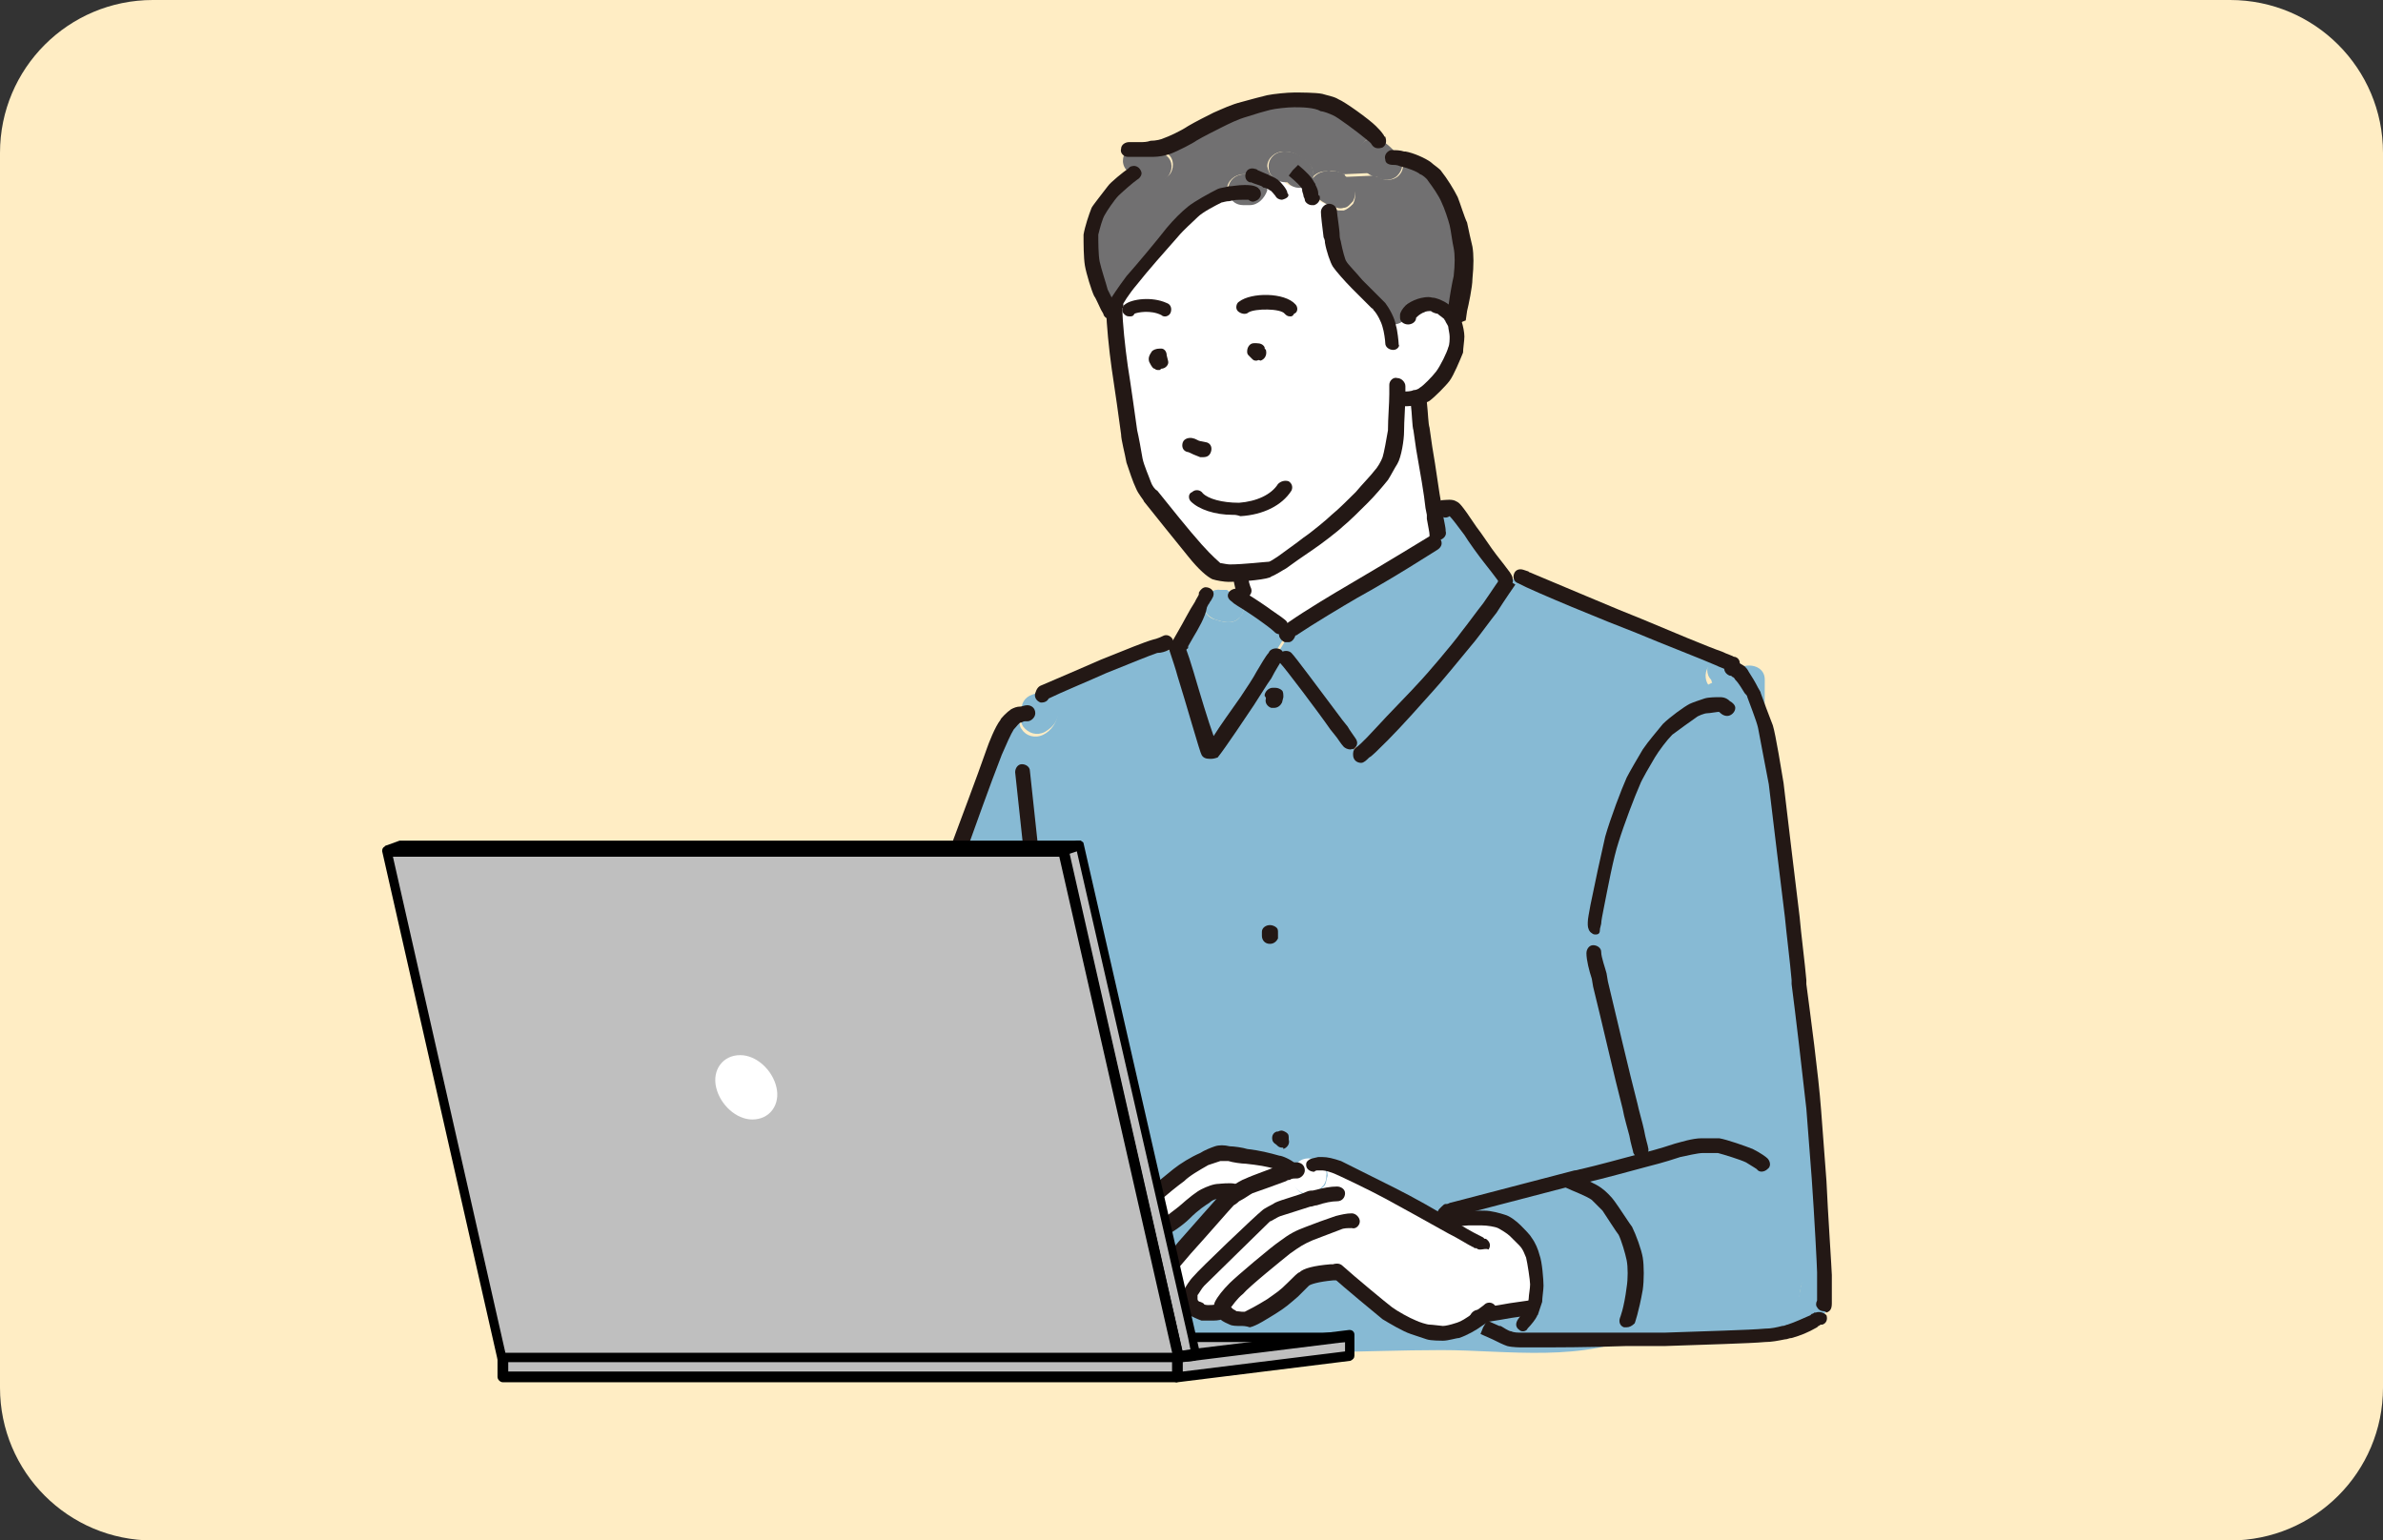 <?xml version="1.0" encoding="utf-8"?>
<!-- Generator: Adobe Illustrator 28.0.0, SVG Export Plug-In . SVG Version: 6.00 Build 0)  -->
<svg version="1.1" id="レイヤー_1" xmlns="http://www.w3.org/2000/svg" xmlns:xlink="http://www.w3.org/1999/xlink" x="0px"
	 y="0px" viewBox="0 0 177.7 114.9" style="enable-background:new 0 0 177.7 114.9;" xml:space="preserve">
<rect x="0" y="0" width="177.7" height="114.9" fill="#333333" stroke="none"/>
<style type="text/css">
	.st0{fill:#FFEDC4;}
	.st1{fill:#FFFFFF;}
	.st2{fill:#87BAD4;}
	.st3{fill:#231815;}
	.st4{fill:#717071;}
	.st5{fill:#BFBFBF;}
</style>
<g>
	<g>
		<path class="st0" d="M166.3,114.9H11.4c-6.3,0-11.4-5.1-11.4-11.4V11.4C0,5.1,5.1,0,11.4,0h154.9c6.3,0,11.4,5.1,11.4,11.4v92.1
			C177.7,109.8,172.6,114.9,166.3,114.9z"/>
	</g>
	<g>
		<g id="XMLID_1_">
			<g>
				<path class="st1" d="M92.7,44.1c-0.1-0.2-0.2-0.6-0.2-0.8c0,0-0.3-3.4-0.3-4.8c0.6,1.1,2.6,0.5,2.1-0.8c-0.4-1.1-1-2.5-0.1-3.6
					c0.7-0.9,2.1-1.6,3.1-2.2c1-0.5,5.6-2.8,6.4-1.3c0.5,1,1.9,0.5,2.1-0.4c0,0.7,0.1,1.6,0.2,1.9c0.3,2.1,0.7,4.5,0.9,5.8
					c0.1,0.3,0.1,0.6,0.1,0.7c0.1,0.6,0.2,1.1,0.2,1.2l-0.3,0.6c-1,0.6-3.4,2.1-6,3.6c-1.1,0.7-3.1,1.9-4.4,2.7
					C96.2,47,96,47.2,96,47.2l-0.6-0.4c0,0-0.3-0.3-1-0.8c-0.4-0.3-1.3-0.9-1.8-1.2c-0.1-0.2-0.2-0.3-0.4-0.4
					c-0.2-0.1-0.5-0.2-0.7-0.3L92.7,44.1z"/>
				<path class="st2" d="M90.6,46.2c0.6,0.2,1.3,0.4,1.8-0.1c0.4-0.4,0.4-0.9,0.2-1.3c0.5,0.3,1.4,0.9,1.8,1.2
					c0.6,0.4,0.9,0.7,1,0.8l0.6,0.4c0,0,0,0,0,0l-1,1.6c0,0,0,0,0,0c-0.2,0.3-0.6,0.9-0.9,1.4c-0.3,0.4-0.9,1.4-1.3,1.9
					c-0.7,1-2.2,3.3-2.6,3.8c0,0-0.1,0-0.1,0c0,0-1-3.3-1.8-5.8c-0.1-0.5-0.4-1.4-0.7-2l-1.7,0c0.5-0.2,0.8-0.2,0.8-0.2l1.3-0.1
					c0.1-0.2,0.3-0.5,0.4-0.8c0.3-0.5,0.8-1.5,1.2-2.1C89.7,45.6,90.1,46.1,90.6,46.2z"/>
				<path class="st2" d="M103,54.8c-0.4,0.4-1.3,1.3-1.5,1.4l-0.7-0.9c-0.2-0.2-0.5-0.7-0.6-0.8c-0.7-1-3.8-5.1-4.1-5.5l-1,0
					c0,0,0,0,0,0l1-1.6c0,0,0,0,0,0c0-0.1,0.2-0.2,0.5-0.4c1.3-0.9,3.3-2.1,4.4-2.7c2.6-1.5,5-3,6-3.6l0.3-0.6
					c0-0.1-0.1-0.6-0.2-1.2c0-0.1-0.1-0.4-0.1-0.7l0.9-0.1c0.1,0,0.5,0,0.6,0c0.1,0.1,0.9,1.2,1.3,1.7c0.4,0.5,1.1,1.6,1.5,2.1
					c0.5,0.6,0.8,1.1,1,1.3c0.1,0.1,0.1,0.2,0.1,0.2l0.1,0.1c0,0.1-0.6,0.9-1.4,2.1c-0.4,0.5-1.2,1.6-1.6,2.1
					c-0.7,0.9-2.3,2.7-3,3.6C105.5,52.1,103.9,53.8,103,54.8z"/>
				<path class="st2" d="M80.9,99.6c0-0.2-0.1-1.1-0.2-1.7c-0.2-2-0.8-7.1-1.2-10.2c-0.2-1.7-0.5-4.3-0.7-6.7
					c1.3-0.2,1.2-2.2-0.2-2.2c0,0,0,0,0,0c-4.1,0.1-10.9-2.5-8.2-7.5c0.1-0.2,0.1-0.3,0.1-0.5c0.9-1.6,1.7-3.3,2.4-4.9
					c0.5-1.2-1.2-2.3-1.9-1.3l-0.1,0c0.1-0.3,0.4-1.2,0.6-1.6c0.4-1.1,1.7-4.5,2.5-6.8c0.2-0.5,0.7-1.6,0.9-2
					c0.2-0.3,0.5-0.6,0.7-0.7c0.1-0.1,0.3-0.1,0.5-0.2c0,0,0,0,0,0.1c0,0,0,0,0,0.1c-0.1,0.3-0.1,0.7,0.1,0.9c0.3,0.5,1,0.7,1.6,0.4
					c0.6-0.3,1-0.9,1.1-1.6c0-0.5-0.3-0.9-0.7-1.1c-0.1-0.1-0.3-0.1-0.5-0.2c0.6-0.3,3.2-1.4,4.4-1.9c2-0.8,3.1-1.3,3.8-1.5l1.7,0
					c0.3,0.6,0.5,1.5,0.7,2c0.7,2.5,1.8,5.8,1.8,5.8c0,0,0,0,0.1,0c0.4-0.4,1.9-2.8,2.6-3.8c0.4-0.6,1-1.5,1.3-1.9
					c0.3-0.5,0.7-1.1,0.9-1.4l1,0c0.3,0.4,3.4,4.5,4.1,5.5c0.1,0.2,0.4,0.6,0.6,0.8l0.7,0.9c0.2-0.1,1.1-1,1.5-1.4
					c0.9-1,2.6-2.7,3.4-3.7c0.8-0.9,2.3-2.7,3-3.6c0.4-0.5,1.2-1.6,1.6-2.1c0.8-1.2,1.4-2,1.4-2.1l-0.1-0.1c0,0-0.1-0.1-0.1-0.2
					l1.2,0c1.1,0.5,6.6,2.8,8.8,3.7c1.7,0.7,4.4,1.8,5.9,2.4c-0.2,0-0.3,0.1-0.5,0.3c-0.4,0.4-0.4,1.1-0.1,1.5
					c0.1,0.5,0.6,0.9,1.1,0.9c0.1,0,0.3,0,0.4,0c-0.1,9.6-0.8,19.2-3,28.6c0,0.1,0,0.3,0,0.4c-0.1,0.2-0.3,0.4-0.3,0.7
					c-0.2,2.8-0.4,5.6-0.9,8.4c-0.3,1.7-0.6,3.3-1.2,4.9c-0.3,0.7-0.9,2.5-1.9,2.6c-0.5,0.1-0.8,0.3-0.9,0.6c-2,0.7-4.3,0.6-6.3,0.7
					c-2.5,0-5-0.1-7.5-0.1c-3.8,0-7.5,0.3-11.2,0.2c-0.2-0.2-0.5-0.4-0.8-0.4c-1.6-0.1-3.2,0-4.9,0c-0.4-0.1-0.8-0.1-1.2-0.2
					c-0.3-0.1-0.6,0-0.9,0.2c-0.7,0-1.3-0.1-2-0.2c-0.6-0.1-1.1,0.2-1.3,0.6c-0.8-0.1-1.6-0.2-2.4-0.2c-0.7,0-1.1,0.5-1.1,1.1
					L80.9,99.6z"/>
				<path class="st1" d="M105.8,29.7c0.1,0.2,0.1,0.4,0,0.6C105.8,30,105.8,29.8,105.8,29.7z"/>
				<path class="st1" d="M92.1,38.3c-0.6-1.8-1-3.5,0-5.2c0.9-1.5,2.9-2.5,4.4-3.2c2.3-1.1,7.5-3.5,9.1-0.3c0,0.1,0.1,0.1,0.1,0.2
					c0,0.2,0,0.4,0,0.6c-0.2,0.9-1.6,1.4-2.1,0.4c-0.8-1.5-5.4,0.8-6.4,1.3c-1.1,0.6-2.4,1.2-3.1,2.2c-0.9,1.1-0.3,2.4,0.1,3.6
					c0.5,1.3-1.5,1.9-2.1,0.8C92.1,38.4,92.1,38.3,92.1,38.3z"/>
				<path class="st2" d="M92.2,44.4c0.2,0.1,0.3,0.3,0.4,0.4c0.2,0.4,0.2,1-0.2,1.3c-0.5,0.5-1.2,0.3-1.8,0.1
					c-0.5-0.2-0.9-0.6-0.8-1.1c0-0.1,0-0.2,0-0.3c0.1-0.5,0.7-0.9,1.2-0.8c0.1,0,0.3,0,0.5,0C91.7,44.2,91.9,44.2,92.2,44.4z"/>
				<path class="st2" d="M107.5,100.7c-5.9,0-11.8,0.5-17.7-0.3c-0.2,0-0.5,0-0.7,0c-0.1,0.4-0.5,0.8-1.1,0.8
					c-1.9,0-3.7-0.5-5.6-0.5c-0.8,0-1.1-0.6-1.1-1.2c0-0.5,0.4-1.1,1.1-1.1c0.8,0,1.6,0.1,2.4,0.2c0.2-0.4,0.7-0.7,1.3-0.6
					c0.6,0.1,1.3,0.1,2,0.2c0.2-0.1,0.5-0.2,0.9-0.2c0.4,0.1,0.8,0.1,1.2,0.2c1.6,0,3.2-0.1,4.9,0c0.4,0,0.6,0.2,0.8,0.4
					c3.7,0.1,7.5-0.2,11.2-0.2c2.5,0,5,0.1,7.5,0.1c2.1,0,4.3,0,6.3-0.7c0.2-0.3,0.5-0.6,0.9-0.6c1-0.1,1.6-1.9,1.9-2.6
					c0.6-1.6,0.9-3.2,1.2-4.9c0.5-2.8,0.7-5.6,0.9-8.4c0-0.3,0.1-0.5,0.3-0.7c0-0.1,0-0.2,0-0.4c2.2-9.4,3-19,3-28.6
					c-0.1,0-0.3,0-0.4,0c-0.5,0-1-0.4-1.1-0.9c-0.4-0.4-0.4-1.1,0.1-1.5c0.1-0.1,0.3-0.2,0.5-0.3c0.4-0.1,0.9,0,1.2,0.3
					c0.2,0.2,0.4,0.3,0.6,0.5c0.7-0.2,1.6,0.1,1.6,1c0,10.1-0.8,20.2-3.1,30c0,0.2-0.1,0.3-0.2,0.4c0,0,0,0,0,0
					c-0.3,3.7-0.5,7.4-1.4,11c-0.5,2.2-1.3,5.5-3.5,6.7c-0.1,0.2-0.2,0.4-0.5,0.5C118.1,101.7,112.4,100.7,107.5,100.7z"/>
				<path class="st2" d="M78.6,78.7c1.4,0,1.5,2,0.2,2.2C78.7,80.1,78.7,79.4,78.6,78.7C78.6,78.7,78.6,78.7,78.6,78.7z"/>
				<path class="st2" d="M77.8,51.7c0.2,0,0.3,0.1,0.5,0.2c0.4,0.2,0.7,0.7,0.7,1.1c-0.1,0.7-0.4,1.2-1.1,1.6
					c-0.6,0.3-1.2,0.1-1.6-0.4c-0.2-0.3-0.2-0.6-0.1-0.9c0,0,0,0,0-0.1c0,0,0,0,0-0.1c-0.1-0.6,0.2-1.1,0.8-1.3
					C77.3,51.7,77.6,51.6,77.8,51.7z"/>
				<path class="st2" d="M78.6,78.7c0.1,0.7,0.2,1.4,0.2,2.2c-0.1,0-0.1,0-0.2,0c-5.9,0.2-13.5-4.1-10.3-10.5c0-0.2,0-0.4,0.1-0.6
					c1-1.7,1.8-3.4,2.6-5.2c0-0.1,0.1-0.1,0.1-0.2c0.7-1,2.4,0.1,1.9,1.3c-0.7,1.7-1.5,3.3-2.4,4.9c0,0.2,0,0.3-0.1,0.5
					C67.7,76.2,74.5,78.8,78.6,78.7z"/>
			</g>
			<g>
				<path class="st3" d="M107.2,40.5c-0.3,0-0.5-0.2-0.6-0.5l0-0.1c0-0.2-0.1-0.6-0.2-1.2c0-0.1,0-0.1,0-0.3l-0.1-0.5
					c-0.1-1-0.4-2.7-0.7-4.4l-0.2-1.4c-0.1-0.3-0.1-1.2-0.2-2c0-0.2,0-0.4,0-0.6c0-0.2,0-0.4,0-0.5c0-0.3,0.2-0.6,0.6-0.6
					c0.3,0,0.6,0.2,0.6,0.5c0,0.1,0,0.3,0,0.5c0,0.2,0,0.4,0,0.6c0.1,0.9,0.1,1.6,0.2,1.9l0.2,1.4c0.3,1.7,0.5,3.4,0.7,4.4l0.1,0.5
					c0,0.1,0,0.2,0,0.2c0.1,0.5,0.2,1,0.2,1.1l0,0.1c0.1,0.3-0.1,0.6-0.5,0.7C107.2,40.4,107.2,40.5,107.2,40.5z"/>
				<path class="st3" d="M92.7,44.6c-0.2,0-0.5-0.2-0.5-0.4c0-0.1-0.2-0.6-0.2-1c0,0,0-0.3,0-0.6c-0.1-1-0.2-3.1-0.3-4.2
					c0-0.3,0.2-0.6,0.5-0.6c0.3,0,0.6,0.2,0.6,0.5c0.1,1,0.2,3.1,0.3,4.2c0,0.4,0,0.6,0,0.7c0,0.1,0.1,0.5,0.2,0.7
					c0.1,0.3-0.1,0.6-0.4,0.7C92.8,44.6,92.8,44.6,92.7,44.6z"/>
				<path class="st3" d="M95.4,47.3c-0.2,0-0.3-0.1-0.4-0.2l0,0c0,0-0.2-0.2-0.9-0.7c-0.4-0.3-1.3-0.9-1.8-1.2L92,45
					c-0.2-0.2-0.3-0.2-0.4-0.4c-0.1-0.2,0-0.4,0.1-0.5c0.1-0.1,0.3-0.2,0.5-0.2h0.1c0.2,0,0.4,0.1,0.5,0.3l0.2,0.1
					c0.5,0.3,1.4,0.9,1.8,1.2c0.6,0.4,1,0.7,1.1,0.8c0.2,0.2,0.2,0.6,0,0.8C95.7,47.3,95.5,47.3,95.4,47.3z"/>
				<path class="st3" d="M96.1,47.9c-0.1,0-0.1,0-0.2,0l-0.1,0c-0.2-0.1-0.3-0.2-0.4-0.4c0-0.1-0.1-0.3,0-0.5
					c0.1-0.2,0.3-0.3,0.7-0.6c1.3-0.9,3.3-2.1,4.5-2.8c2.9-1.7,5.5-3.3,6-3.6c0.3-0.2,0.6-0.1,0.8,0.2c0.2,0.3,0.1,0.6-0.2,0.8
					c-0.5,0.3-3.1,2-6,3.6c-1.2,0.7-3.2,1.9-4.4,2.7c0,0-0.1,0.1-0.2,0.1c0,0,0,0,0,0C96.5,47.7,96.3,47.9,96.1,47.9z"/>
				<path class="st3" d="M88,48.7c-0.1,0-0.2,0-0.3-0.1c-0.3-0.1-0.4-0.5-0.3-0.7c0,0,0-0.1,0.1-0.1l0-0.1c0.1-0.2,0.3-0.5,0.4-0.7
					c0.3-0.5,0.8-1.5,1.2-2.1l0.1-0.2c0.1-0.2,0.2-0.3,0.2-0.4c0,0,0,0,0-0.1c0.1-0.2,0.3-0.4,0.5-0.4c0.3,0,0.6,0.2,0.6,0.5
					c0,0.2-0.1,0.3-0.2,0.5c-0.1,0.1-0.1,0.2-0.2,0.3l-0.1,0.2C89.9,46,89.3,47,89,47.5c-0.1,0.2-0.3,0.5-0.4,0.7l0,0.1
					c0,0,0,0.1-0.1,0.1C88.4,48.6,88.2,48.7,88,48.7z"/>
				<path class="st3" d="M90.2,56.6C90.2,56.6,90.2,56.6,90.2,56.6c-0.3,0-0.5-0.1-0.6-0.3c0,0,0,0,0,0c-0.1-0.1-1.2-4-1.8-5.9
					c-0.1-0.4-0.4-1.3-0.6-1.9c-0.1-0.3,0-0.6,0.3-0.7c0.3-0.1,0.6,0,0.8,0.3c0.3,0.6,0.5,1.4,0.7,2c0.5,1.7,1.1,3.7,1.5,4.8
					c0.5-0.8,1.3-1.9,2-2.9c0.4-0.6,1-1.5,1.2-1.9c0.3-0.5,0.7-1.2,0.9-1.4c0,0,0,0,0,0c0.1-0.3,0.5-0.4,0.8-0.3
					c0.3,0.1,0.4,0.5,0.3,0.7c0,0-0.1,0.1-0.1,0.1c-0.1,0.2-0.5,0.8-0.8,1.4c-0.3,0.4-0.9,1.4-1.3,2c-0.4,0.6-2.2,3.3-2.7,3.9
					C90.5,56.6,90.4,56.6,90.2,56.6z"/>
				<path class="st3" d="M100.7,55.9c-0.2,0-0.4-0.1-0.5-0.2c-0.2-0.2-0.5-0.7-0.6-0.8l-0.4-0.5c-0.9-1.3-3.4-4.6-3.7-4.9
					c-0.2-0.2-0.2-0.6,0-0.8c0.2-0.2,0.6-0.2,0.8,0c0.3,0.3,2,2.6,3.8,5l0.4,0.5c0.1,0.2,0.4,0.6,0.6,0.9c0.2,0.3,0.1,0.6-0.2,0.8
					C100.9,55.8,100.8,55.9,100.7,55.9z"/>
				<path class="st3" d="M101.5,56.9c-0.3,0-0.6-0.2-0.6-0.6v-0.1c0-0.2,0.1-0.4,0.3-0.5c0,0,0.3-0.2,1.4-1.4c0.9-1,2.6-2.7,3.4-3.6
					c0.2-0.2,2.2-2.5,3-3.6c0.4-0.5,1.2-1.6,1.6-2.1c0.7-1,1.2-1.8,1.4-2l1,0.6c-0.2,0.3-0.7,1-1.4,2.1c-0.4,0.5-1.2,1.6-1.6,2.1
					c-0.9,1.1-2.8,3.4-3.1,3.7c-0.8,0.9-2.4,2.7-3.4,3.7c-0.8,0.8-1.2,1.2-1.4,1.3C101.9,56.7,101.7,56.9,101.5,56.9z"/>
				<path class="st3" d="M112.3,43.8c-0.2,0-0.4-0.1-0.5-0.3c0,0-0.1-0.1-0.1-0.2c-0.3-0.4-0.6-0.8-1-1.3c-0.4-0.5-1.2-1.6-1.5-2.1
					c-0.6-0.8-0.9-1.2-1.1-1.4c0,0,0,0,0,0c-0.3,0.2-0.6,0.1-0.8-0.2l-0.1-0.2c-0.1-0.2-0.1-0.3,0-0.5c0.1-0.2,0.2-0.3,0.4-0.3
					c0.2,0,0.7-0.1,1,0.1c0.2,0.1,0.3,0.1,1.5,1.9c0.4,0.5,1.1,1.6,1.5,2.1c0.4,0.5,0.7,0.9,1,1.3c0.2,0.3,0.2,0.4,0.2,0.5
					C112.9,43.5,112.6,43.8,112.3,43.8z"/>
				<path class="st3" d="M77.7,52.4c0,0-0.1,0-0.1,0c-0.3-0.1-0.5-0.4-0.4-0.7c0.1-0.3,0.2-0.5,0.5-0.6c0,0,0,0,0,0l0,0
					c0.7-0.3,3.5-1.5,4.4-1.9c2-0.8,3.2-1.3,3.9-1.5c0.4-0.1,0.6-0.2,0.8-0.3c0.3-0.1,0.6,0.1,0.7,0.4c0.1,0.3-0.1,0.6-0.4,0.7
					c-0.2,0.1-0.5,0.2-0.8,0.2c-0.6,0.2-1.8,0.7-3.8,1.5c-1.1,0.5-3.5,1.5-4.3,1.9C78.1,52.3,77.9,52.4,77.7,52.4z"/>
				<path class="st3" d="M71,65c-0.1,0-0.1,0-0.2,0c-0.3-0.1-0.4-0.4-0.3-0.7c0.1-0.3,0.3-0.9,0.5-1.4l0.1-0.3
					c0.4-1.1,1.7-4.5,2.5-6.8c0.1-0.3,0.6-1.6,1-2.1c0-0.1,0.5-0.6,0.8-0.8c0.2-0.1,0.4-0.2,0.7-0.2c0.1,0,0.3-0.1,0.5-0.1
					c0.3,0,0.6,0.2,0.6,0.6c0,0.3-0.3,0.6-0.6,0.6c-0.1,0-0.2,0-0.2,0c0,0,0,0,0,0c-0.1,0-0.2,0.1-0.3,0.1c-0.1,0-0.3,0.3-0.5,0.5
					c-0.2,0.3-0.6,1.2-0.9,1.9c-0.9,2.3-2.1,5.7-2.5,6.8L72,63.2c-0.2,0.5-0.4,1.1-0.5,1.4C71.5,64.8,71.2,65,71,65z"/>
				<path class="st3" d="M129.1,50c-0.1,0-0.1,0-0.2,0l-0.1,0c-0.3-0.1-0.4-0.4-0.3-0.7c0.1-0.3,0.5-0.4,0.8-0.3l0.1,0
					c0.3,0.1,0.4,0.4,0.3,0.7C129.5,49.9,129.3,50,129.1,50z"/>
				<path class="st3" d="M129,50c-0.1,0-0.2,0-0.2,0c-0.1-0.1-0.5-0.2-0.9-0.4c-0.9-0.4-4-1.6-5.9-2.4c-2.1-0.8-7.7-3.1-8.8-3.7
					c-0.3-0.1-0.4-0.4-0.3-0.7c0.1-0.3,0.4-0.4,0.7-0.3l0.3,0.1c0.1,0,0.1,0.1,0.2,0.1c1.7,0.7,6.6,2.8,8.4,3.5
					c1.9,0.8,5,2.1,5.9,2.4c0.4,0.2,0.8,0.3,0.9,0.4c0.3,0.1,0.4,0.4,0.3,0.7C129.4,49.8,129.2,50,129,50z"/>
				<path class="st3" d="M95,52.8c-0.1,0-0.1,0-0.2,0c-0.3-0.1-0.5-0.4-0.4-0.7c0-0.1-0.1-0.2-0.1-0.2c0-0.3,0.3-0.6,0.6-0.6h0.2
					c0.2,0,0.4,0.1,0.5,0.2c0.1,0.1,0.1,0.3,0.1,0.5l-0.1,0.4C95.5,52.6,95.3,52.8,95,52.8z"/>
				<path class="st3" d="M94.7,70.4C94.6,70.4,94.6,70.4,94.7,70.4c-0.4,0-0.6-0.3-0.6-0.6l0-0.3c0-0.3,0.3-0.5,0.6-0.5
					c0.2,0,0.4,0.1,0.5,0.2c0.1,0.1,0.1,0.2,0.1,0.4v0.1c0,0.1,0,0.1,0,0.2l0,0.1C95.2,70.2,95,70.4,94.7,70.4z"/>
				<path class="st3" d="M95.6,85.6c-0.2,0-0.3-0.1-0.4-0.2c-0.1-0.1-0.2-0.1-0.3-0.3c-0.1-0.3,0-0.6,0.3-0.7l0.1,0
					c0.2-0.1,0.3-0.1,0.5,0c0.2,0.1,0.3,0.2,0.3,0.4l0,0.2c0.1,0.3-0.1,0.6-0.4,0.7C95.7,85.6,95.7,85.6,95.6,85.6z"/>
				<path class="st3" d="M80.9,100.1c-0.3,0-0.5-0.2-0.6-0.5l0-0.4c0-0.4-0.1-0.9-0.2-1.4c-0.2-2-0.8-7.1-1.2-10.2L77.8,77
					c-0.2-1.8-0.5-4.6-0.8-7.3l-1.3-12.1c0-0.3,0.2-0.6,0.5-0.6c0.3,0,0.6,0.2,0.6,0.5l1.3,12.1c0.3,2.6,0.6,5.5,0.8,7.3l1.2,10.7
					c0.4,3.1,0.9,8.2,1.2,10.2c0.1,0.5,0.1,1,0.2,1.4l0,0.4C81.5,99.8,81.3,100.1,80.9,100.1C81,100.1,81,100.1,80.9,100.1z"/>
			</g>
		</g>
		<g>
			<g id="XMLID_2_">
				<g>
					<path class="st1" d="M94.6,13.4l0.6,0c0.2,0.1,0.3,0.1,0.5,0.1c0,0,0,0,0,0c0,0,0,0,0,0c0,0,0,0,0,0c0.1,0,0.1,0.1,0.1,0.1
						c0.4,0.4,1.1,0.4,1.5,0.1c0,0,0.1,0,0.1-0.1c0.1-0.1,0.1-0.2,0.2-0.2c-0.2,0.5,0,1.1,0.5,1.4c0.3,0.2,0.6,0.4,1,0.5l-0.1,0.2
						c0,0.4,0.3,2,0.3,2.3c0.1,0.6,0.3,1.4,0.5,1.6c0.2,0.3,0.8,1,1.3,1.5c0.4,0.4,1.4,1.4,1.5,1.5c0,0.1,0.1,0.1,0.1,0.2
						c-0.2,0.6,0,1.4,0.8,1.5c0.1,0,0.2,0,0.3,0c0.6,0,0.9-0.3,1-0.7l0.1,0c0-0.1,0.1-0.3,0.3-0.4c0.2-0.1,0.5-0.3,0.7-0.4
						c0.2-0.1,0.6-0.1,0.8-0.1c0.2,0,0.5,0.1,0.7,0.2c0.2,0.1,0.5,0.4,0.6,0.5c0,0.1,0.1,0.1,0.2,0.2c0.1,0.2,0.2,0.4,0.3,0.5
						c0.1,0.2,0.2,0.7,0.2,0.9c0,0.2-0.1,0.7-0.1,1c-0.1,0.5-0.7,1.5-1,1.9c-0.3,0.4-1,1.1-1.3,1.3c-0.2,0.1-0.5,0.2-0.7,0.3
						c-0.2,0.1-0.6,0.1-0.8,0.1c0,0-0.1,0-0.2,0l-0.5,0c0,0.7-0.1,1.9-0.1,2.7c0,0.6-0.2,1.8-0.4,2.2c-0.1,0.3-0.5,0.8-0.7,1.1
						c-0.3,0.4-0.9,1.1-1.4,1.6c-0.5,0.5-1.4,1.3-1.9,1.8c-0.3,0.3-1.6,1.3-2.1,1.7c-0.5,0.4-1.5,1.1-1.9,1.4
						c-0.3,0.2-0.7,0.4-0.9,0.5c0,0-1.9,0.2-3.1,0.2c-0.3,0-0.8-0.1-1-0.2c-0.3-0.1-1-0.9-1.6-1.5c-0.9-1.1-2.6-3.1-3.3-4.1
						c-0.1-0.2-0.4-0.5-0.5-0.9c-0.2-0.4-0.5-1.2-0.6-1.8c-0.1-0.6-0.4-1.7-0.4-2.1c-0.1-0.8-0.5-3.6-0.7-4.8
						c-0.2-1.4-0.4-3.4-0.4-4.3l-0.1,0c0-0.1-0.1-0.2-0.2-0.4l0.5-0.1c0.1-0.2,0.6-1,1.2-1.8c0.8-0.9,2.3-2.7,3-3.5
						c0.5-0.6,1.1-1.1,1.5-1.5c0.4-0.3,1.5-1,2-1.2c0.2-0.1,0.4-0.1,0.7-0.1c0.2,0.4,0.6,0.7,1,0.7h0.5c0.6,0,1.2-0.5,1.2-1.1
						c0-0.5-0.3-0.9-0.8-1.1l0-0.1c0.2,0.1,0.6,0.2,0.8,0.3C94.4,13.4,94.5,13.4,94.6,13.4z"/>
					<path class="st4" d="M109,20.6c0,0.5-0.2,1.7-0.4,2.3c0,0.2-0.1,0.6-0.1,0.7l-0.1,0.1c-0.1-0.1-0.1-0.2-0.2-0.2
						c-0.1-0.2-0.5-0.4-0.6-0.5c-0.2-0.1-0.5-0.2-0.7-0.2c-0.2,0-0.6,0-0.8,0.1c-0.2,0.1-0.6,0.3-0.7,0.4c-0.1,0.1-0.2,0.2-0.3,0.4
						l-0.1,0c0.2-0.7-0.1-1.5-1-1.5c-0.5,0-0.9,0.3-1,0.7c-0.1-0.1-0.1-0.1-0.1-0.2c-0.1-0.1-1.1-1.1-1.5-1.5
						c-0.5-0.5-1.2-1.2-1.3-1.5c-0.1-0.2-0.4-1-0.5-1.6c0-0.3-0.3-1.9-0.3-2.3l0.1-0.2c0.2,0.1,0.5,0.1,0.8,0.1
						c0.3-0.1,0.5-0.3,0.7-0.5c0.2-0.4,0.2-0.8,0-1.2c-0.1-0.2-0.4-0.5-0.6-0.7c0,0-0.1-0.1-0.1-0.1l2.2-0.1c0.1,0,0.2,0.1,0.4,0.1
						c0,0,0,0,0,0c0.4,0.3,1.1,0.3,1.5-0.1c0.4-0.4,0.4-0.9,0.2-1.4c0,0,0,0,0.1,0c0.5,0.1,1.4,0.5,1.7,0.7c0.2,0.1,0.6,0.5,0.7,0.6
						c0.4,0.4,0.8,1.2,1.1,1.7c0.2,0.4,0.5,1.4,0.6,1.8c0.1,0.5,0.3,1.3,0.4,1.8C109,18.9,109,19.7,109,20.6z"/>
					<path class="st4" d="M95.2,13.4l-0.6,0c-0.1,0-0.1-0.1-0.2-0.1c-0.2-0.1-0.6-0.2-0.8-0.3l0,0.1c-0.1,0-0.2-0.1-0.4-0.1h-0.5
						c-0.6,0-1.2,0.5-1.2,1.1c0,0.2,0,0.3,0.1,0.5c-0.3,0-0.5,0.1-0.7,0.1c-0.5,0.2-1.6,0.8-2,1.2c-0.5,0.4-1,1-1.5,1.5
						c-0.7,0.8-2.2,2.6-3,3.5c-0.6,0.7-1.1,1.6-1.2,1.8l-0.5,0.1c-0.2-0.4-0.4-0.9-0.5-1c-0.2-0.4-0.6-1.6-0.7-2.2
						c-0.1-0.6-0.1-1.6-0.1-2.2c0-0.5,0.3-1.4,0.6-1.8c0.1-0.2,0.8-1.1,1.1-1.5c0.2-0.2,1.1-1,1.4-1.3c0.2,0.1,0.5,0.2,0.7,0.3
						c0.1,0,0.2,0.1,0.3,0.1c0,0,0,0,0,0c0,0,0.1,0.1,0.2,0.1c0.6,0.3,1.2,0.2,1.6-0.4c0.3-0.5,0.2-1.3-0.4-1.5
						c-0.3-0.1-0.5-0.2-0.8-0.3c-0.1,0-0.1,0-0.2-0.1c0.4-0.1,0.8-0.1,1.1-0.2c0.4-0.1,1.4-0.6,1.9-0.9c0.5-0.3,1.5-0.8,1.9-1
						c0.6-0.3,1.3-0.5,2-0.8c0.6-0.2,1.4-0.4,1.8-0.5c0.5-0.1,1.4-0.2,1.9-0.2c0.5,0,1.5,0,2,0.1c0.3,0.1,0.8,0.2,1.1,0.3
						c0.4,0.2,2.1,1.4,2.7,1.9c0.2,0.1,0.4,0.3,0.5,0.6c-0.2,0-0.4,0-0.6,0c-0.6,0.2-1,0.8-0.8,1.4c0,0.2,0.1,0.3,0.2,0.4
						c0,0,0,0,0,0c0,0,0,0,0,0c0,0,0,0,0,0c0.1,0.3,0.4,0.6,0.7,0.8l-2.2,0.1c-0.3-0.2-0.6-0.3-1-0.2c-0.5-0.1-1,0.1-1.3,0.5
						c0.2-0.4,0.1-0.9-0.3-1.2c-0.5-0.5-1.1-0.8-1.8-0.8c-0.6,0-1.2,0.5-1.2,1.1C94.6,12.9,94.8,13.2,95.2,13.4z"/>
					<path class="st4" d="M103.6,24.2c-0.1-0.5-0.5-1.1-0.7-1.5c0.1-0.4,0.5-0.7,1-0.7c0.9,0,1.3,0.9,1,1.5c-0.1,0.4-0.5,0.7-1,0.7
						C103.8,24.2,103.7,24.2,103.6,24.2C103.6,24.2,103.6,24.2,103.6,24.2z"/>
					<path class="st4" d="M103.6,24.2c-0.7-0.2-1-0.9-0.8-1.5C103.2,23.1,103.5,23.7,103.6,24.2C103.6,24.2,103.6,24.2,103.6,24.2z"
						/>
					<path class="st4" d="M101.3,11.8c-0.2-0.6,0.2-1.3,0.8-1.4c0.2-0.1,0.4-0.1,0.6,0c0.6,0.1,1.1,0.7,1.5,1.1
						c0.1,0.1,0.1,0.1,0.2,0.2c0.3,0.4,0.2,1-0.2,1.4c-0.4,0.4-1.1,0.4-1.5,0.1c0,0,0,0,0,0c-0.1,0-0.3,0-0.4-0.1
						c-0.3-0.1-0.6-0.4-0.7-0.8c0,0,0,0,0,0c0,0,0,0,0,0c0,0,0,0,0,0C101.4,12.1,101.4,11.9,101.3,11.8z"/>
					<path class="st4" d="M95.2,13.4c-0.4-0.2-0.6-0.5-0.6-1c0-0.6,0.5-1.1,1.2-1.1c0.7,0,1.3,0.3,1.8,0.8c0.3,0.3,0.4,0.8,0.3,1.2
						c0.3-0.4,0.8-0.6,1.3-0.5c0.3-0.1,0.7,0,1,0.2c0,0,0.1,0,0.1,0.1c0.2,0.2,0.4,0.4,0.6,0.7c0.2,0.4,0.2,0.8,0,1.2
						c-0.2,0.2-0.4,0.5-0.7,0.5c-0.3,0.1-0.5,0-0.8-0.1c-0.4-0.1-0.7-0.3-1-0.5c-0.5-0.3-0.7-0.9-0.5-1.4c0,0.1-0.1,0.2-0.2,0.2
						c0,0-0.1,0.1-0.1,0.1c-0.4,0.3-1.1,0.3-1.5-0.1c0,0-0.1-0.1-0.1-0.1c0,0,0,0,0,0c0,0,0,0,0,0c0,0,0,0,0,0
						C95.5,13.6,95.4,13.5,95.2,13.4z"/>
					<path class="st4" d="M93.2,15.3h-0.5c-0.5,0-0.9-0.3-1-0.7c-0.1-0.1-0.1-0.3-0.1-0.5c0-0.6,0.5-1.1,1.2-1.1h0.5
						c0.1,0,0.3,0,0.4,0.1c0.4,0.2,0.8,0.6,0.8,1.1C94.3,14.8,93.8,15.3,93.2,15.3z"/>
					<path class="st4" d="M85.8,11.1C85.8,11.1,85.8,11.1,85.8,11.1C85.8,11.1,85.8,11.1,85.8,11.1c-0.2,0.1-0.6,0.1-0.8,0.1
						c-0.1,0-0.5,0-0.7,0c0.4-0.3,0.9-0.3,1.3-0.1C85.6,11,85.8,11.1,85.8,11.1z"/>
					<path class="st4" d="M86,11.2c0.3,0.1,0.5,0.2,0.8,0.3c0.6,0.3,0.7,1,0.4,1.5c-0.3,0.6-1,0.7-1.6,0.4c0,0-0.2-0.1-0.2-0.1
						c0,0,0,0,0,0c-0.1,0-0.2-0.1-0.3-0.1c-0.2-0.1-0.5-0.2-0.7-0.3c0,0-0.1,0-0.1,0c-0.6-0.3-0.7-1-0.4-1.5
						c0.1-0.1,0.1-0.2,0.2-0.3c0.2,0,0.5,0,0.7,0c0.3,0,0.6,0,0.9-0.1C85.9,11.1,86,11.1,86,11.2z"/>
				</g>
				<g>
					<path class="st3" d="M91.6,43.4c-0.3,0-0.9-0.1-1.2-0.2c-0.4-0.2-1-0.7-1.8-1.7c-0.9-1.1-2.5-3.1-3.3-4.1c0-0.1-0.4-0.5-0.6-1
						c-0.2-0.4-0.5-1.3-0.7-1.9c-0.1-0.6-0.4-1.7-0.4-2.1c-0.1-0.8-0.5-3.6-0.7-4.9c-0.2-1.4-0.4-3.4-0.4-4.3c0-0.2,0-0.3,0-0.4
						c0-0.2,0.1-0.4,0.4-0.5l0,0c0.3-0.1,0.6,0,0.8,0.3c0.1,0.1,0.1,0.3,0,0.4c0,0,0,0.1,0,0.1c0,0.9,0.2,2.8,0.4,4.2
						c0.2,1.2,0.6,4.1,0.7,4.8c0.1,0.4,0.3,1.5,0.4,2.1c0.1,0.5,0.5,1.4,0.6,1.7c0.1,0.3,0.3,0.6,0.5,0.7c0.8,1,2.4,3,3.3,4
						c0.8,0.9,1.3,1.3,1.4,1.4c0.1,0,0.5,0.1,0.7,0.1c1,0,2.7-0.2,2.9-0.2c0.1,0,0.4-0.2,0.7-0.4c0.4-0.3,1.4-1,1.9-1.4
						c0.6-0.4,1.8-1.4,2.1-1.7c0.5-0.4,1.4-1.3,1.8-1.7c0.5-0.6,1.1-1.2,1.4-1.6c0.2-0.2,0.5-0.7,0.6-1c0.1-0.3,0.3-1.4,0.4-2
						c0-0.9,0.1-2,0.1-2.7c0-0.3,0-0.6,0-0.7c0-0.3,0.3-0.6,0.6-0.5c0.3,0,0.6,0.3,0.6,0.6c0,0.1,0,0.4,0,0.7c0,0.7-0.1,1.9-0.1,2.7
						c0,0.6-0.2,1.9-0.5,2.4c-0.2,0.3-0.5,0.9-0.7,1.2c-0.4,0.5-1,1.2-1.5,1.7c-0.5,0.5-1.4,1.4-1.9,1.8c-0.3,0.3-1.6,1.3-2.2,1.7
						c-0.6,0.4-1.6,1.1-2,1.4c-0.2,0.1-0.8,0.5-1.1,0.6C94.7,43.2,92.7,43.4,91.6,43.4z"/>
					<path class="st3" d="M104.9,30.3c0,0-0.1,0-0.1,0c0,0-0.1,0-0.3,0c-0.3,0-0.5-0.3-0.5-0.6c0-0.3,0.3-0.5,0.6-0.5
						c0.1,0,0.1,0,0.1,0c0.2,0,0.5,0,0.7-0.1c0.2,0,0.4-0.1,0.5-0.2c0.2-0.1,0.9-0.8,1.2-1.2c0.3-0.4,0.8-1.4,0.9-1.8
						c0.1-0.2,0.1-0.6,0.1-0.8c0-0.2-0.1-0.6-0.1-0.7c0-0.1-0.1-0.2-0.2-0.4c0-0.1-0.1-0.1-0.1-0.2c-0.1-0.1-0.4-0.3-0.5-0.4
						c-0.1,0-0.4-0.1-0.5-0.2c-0.1,0-0.4,0-0.5,0.1c-0.1,0-0.4,0.2-0.5,0.3c0,0-0.1,0.1-0.1,0.1c0,0.3-0.3,0.5-0.6,0.5c0,0,0,0,0,0
						c-0.3,0-0.6-0.2-0.6-0.5c0-0.1,0-0.1,0-0.2c0-0.2,0.2-0.5,0.4-0.7c0.2-0.2,0.6-0.4,0.9-0.5c0.3-0.1,0.8-0.2,1.1-0.1
						c0.3,0,0.7,0.2,0.9,0.3c0.2,0.1,0.6,0.4,0.8,0.6c0.1,0.1,0.1,0.2,0.2,0.3c0.1,0.2,0.2,0.4,0.3,0.6c0.1,0.3,0.2,0.8,0.2,1.1
						c0,0.3-0.1,0.9-0.1,1.2c-0.2,0.5-0.7,1.7-1,2.1c-0.3,0.4-1.1,1.2-1.5,1.5c-0.2,0.1-0.6,0.3-0.8,0.4
						C105.6,30.2,105.2,30.3,104.9,30.3z"/>
					<path class="st3" d="M103.9,26.1c-0.3,0-0.6-0.2-0.6-0.5c0-0.2-0.1-0.9-0.2-1.2c0,0,0,0,0,0l0,0c-0.1-0.4-0.4-1-0.7-1.3
						c0-0.1-0.1-0.1-0.1-0.1c-0.1-0.1-1-1-1.5-1.5c-0.5-0.5-1.2-1.3-1.4-1.6c-0.2-0.3-0.5-1.2-0.6-1.8c0-0.1,0-0.2-0.1-0.4
						c-0.1-0.8-0.2-1.6-0.2-1.9c0-0.3,0.3-0.6,0.6-0.6c0,0,0,0,0,0c0.3,0,0.6,0.2,0.6,0.6c0,0.2,0.2,1.3,0.2,1.8
						c0,0.2,0.1,0.4,0.1,0.5c0.1,0.5,0.3,1.3,0.4,1.4c0.1,0.2,0.7,0.8,1.2,1.4c0.4,0.4,1.4,1.4,1.5,1.5c0.1,0.1,0.1,0.1,0.2,0.2
						c0.3,0.4,0.7,1.1,0.8,1.7c0,0,0,0,0,0h0c0.1,0.3,0.2,1.2,0.2,1.4C104.4,25.8,104.2,26.1,103.9,26.1
						C103.9,26.1,103.9,26.1,103.9,26.1z"/>
					<path class="st3" d="M108.5,24.2c0,0-0.1,0-0.1,0c-0.3-0.1-0.5-0.3-0.5-0.6l0.1-0.7c0.1-0.8,0.3-1.9,0.4-2.3
						c0.1-0.9,0.1-1.6,0-2.1c-0.1-0.4-0.2-1.3-0.3-1.7c-0.1-0.4-0.4-1.3-0.6-1.7c-0.2-0.5-0.7-1.2-1-1.6c-0.1-0.2-0.5-0.5-0.6-0.5
						c-0.2-0.2-1-0.5-1.5-0.6c0,0,0,0,0,0c-0.2-0.1-0.4-0.1-0.5-0.1c-0.3,0-0.6-0.1-0.6-0.4c-0.1-0.3,0.1-0.6,0.4-0.7l0,0
						c0,0,0.1,0,0.1,0c0.3,0,0.6,0,0.9,0.1c0,0,0,0,0.1,0c0.6,0.1,1.5,0.5,1.9,0.8c0.2,0.2,0.7,0.5,0.8,0.7c0.4,0.5,0.9,1.3,1.2,1.9
						c0.2,0.5,0.5,1.5,0.7,1.9c0.1,0.5,0.3,1.4,0.4,1.8c0.1,0.6,0.1,1.4,0,2.4c0,0.6-0.3,2-0.4,2.4l-0.1,0.7
						C109,24,108.7,24.2,108.5,24.2z"/>
					<path class="st3" d="M84.9,11.7c-0.2,0-0.5,0-0.7,0c-0.1,0-0.1,0-0.1,0c-0.3,0-0.6-0.3-0.5-0.6c0-0.3,0.3-0.5,0.6-0.5
						c0,0,0,0,0.1,0c0.2,0,0.6,0,0.7,0c0.3,0,0.5,0,0.8-0.1c0.4,0,0.8-0.1,1-0.2c0.3-0.1,1.2-0.5,1.8-0.9c0.5-0.3,1.5-0.8,1.9-1
						c0.7-0.3,1.3-0.6,2.1-0.8c0.7-0.2,1.5-0.4,1.9-0.5C95,7,96,6.9,96.5,6.9c0.5,0,1.6,0,2.1,0.1c0.3,0.1,0.9,0.2,1.2,0.4
						c0.5,0.2,2.3,1.5,2.8,2c0.2,0.2,0.4,0.4,0.6,0.7c0,0,0,0.1,0.1,0.1c0.1,0.3,0.1,0.6-0.2,0.8c-0.3,0.1-0.6,0.1-0.8-0.2
						c0,0,0,0,0,0c0,0,0,0,0,0c-0.1-0.2-0.3-0.3-0.4-0.4c-0.6-0.5-2.2-1.7-2.5-1.8c-0.2-0.1-0.7-0.3-0.9-0.3C98,8,97,8,96.5,8
						c-0.5,0-1.4,0.1-1.8,0.2c-0.4,0.1-1.1,0.3-1.7,0.5c-0.7,0.2-1.3,0.5-1.9,0.8c-0.4,0.2-1.4,0.7-1.9,1c-0.1,0.1-1.4,0.8-2,1
						c-0.3,0.1-0.8,0.2-1.2,0.2C85.6,11.7,85.2,11.7,84.9,11.7z"/>
					<path class="st3" d="M82.8,23.8c-0.2,0-0.4-0.1-0.5-0.3c0-0.1-0.1-0.2-0.2-0.4c-0.2-0.4-0.4-0.9-0.5-1
						c-0.2-0.4-0.6-1.7-0.7-2.3c-0.1-0.6-0.1-1.7-0.1-2.3c0.1-0.6,0.4-1.5,0.6-2c0.1-0.2,0.9-1.2,1.2-1.6c0.2-0.3,1.2-1.1,1.5-1.3
						c0.1-0.1,0.2-0.2,0.3-0.2c0.3-0.1,0.6,0.1,0.7,0.4c0.1,0.2-0.1,0.5-0.3,0.6l0,0c-0.3,0.2-1.2,1-1.4,1.2c-0.3,0.3-0.9,1.2-1,1.4
						c-0.2,0.3-0.4,1.1-0.5,1.5c0,0.5,0,1.5,0.1,2c0.1,0.5,0.5,1.7,0.6,2.1c0.1,0.2,0.3,0.6,0.5,1c0.1,0.2,0.1,0.3,0.2,0.4
						c0.1,0.3,0,0.6-0.3,0.7C83,23.8,82.9,23.8,82.8,23.8z"/>
					<path class="st3" d="M97.8,15.3c-0.2,0-0.5-0.2-0.5-0.4c0-0.1-0.1-0.2-0.1-0.3c0-0.1-0.1-0.3-0.1-0.4c0,0,0-0.1,0-0.1
						c-0.1-0.2-0.4-0.5-1-1l0.3-0.4l0.4-0.4c0.6,0.5,1,0.9,1.2,1.3c0,0,0.1,0.1,0.1,0.2c0.1,0.2,0.2,0.4,0.2,0.6
						c0,0.1,0,0.2,0.1,0.2c0.1,0.3-0.1,0.6-0.4,0.7C97.9,15.3,97.9,15.3,97.8,15.3z"/>
					<path class="st3" d="M95.6,14.9c-0.2,0-0.4-0.1-0.5-0.3c-0.1-0.1-0.3-0.4-0.4-0.4c0,0-0.1-0.1-0.4-0.2c-0.1,0-0.1,0-0.2-0.1
						c-0.2-0.1-0.6-0.2-0.8-0.3l-0.1,0c-0.3-0.1-0.4-0.4-0.3-0.7c0.1-0.3,0.4-0.4,0.7-0.3c0,0,0.1,0,0.2,0.1
						c0.2,0.1,0.5,0.2,0.7,0.3c0.1,0,0.1,0.1,0.2,0.1c0.3,0.1,0.6,0.3,0.7,0.4c0,0,0.6,0.6,0.6,0.9C96.2,14.6,96,14.8,95.6,14.9
						C95.6,14.9,95.6,14.9,95.6,14.9z"/>
					<path class="st3" d="M83.2,23.3c-0.1,0-0.2,0-0.2-0.1c-0.3-0.1-0.4-0.5-0.3-0.7c0.1-0.2,0.7-1.1,1.3-1.9c0.8-0.9,2.3-2.7,3-3.6
						c0.5-0.6,1.1-1.2,1.6-1.6c0.5-0.4,1.6-1,2.2-1.3c0.2-0.1,0.5-0.1,0.8-0.2c0.3,0,0.7-0.1,1.2-0.1c0.3,0,0.7,0,1,0.2
						c0.1,0.1,0.2,0.2,0.2,0.3l0,0c0.1,0.3-0.1,0.6-0.4,0.7c-0.2,0.1-0.4,0-0.5-0.1c-0.1,0-0.2,0-0.3,0c-0.5,0-0.8,0-1.1,0.1
						c-0.3,0-0.5,0.1-0.6,0.1c-0.4,0.2-1.4,0.7-1.8,1.1c-0.4,0.4-1,0.9-1.5,1.5c-0.8,0.9-2.3,2.6-3,3.5c-0.6,0.7-1.1,1.5-1.1,1.6
						C83.6,23.2,83.4,23.3,83.2,23.3z"/>
					<path class="st3" d="M89.7,34.1c-0.1,0-0.2,0-0.2,0L89,33.9c-0.2-0.1-0.4-0.2-0.5-0.2c-0.3-0.1-0.4-0.4-0.3-0.7
						c0.1-0.3,0.5-0.4,0.8-0.3c0.1,0,0.4,0.2,0.5,0.2L90,33c0.3,0.1,0.4,0.4,0.3,0.7C90.2,34,90,34.1,89.7,34.1z"/>
					<path class="st3" d="M86.4,27.6c-0.1,0-0.2,0-0.3-0.1c-0.1,0-0.2-0.1-0.4-0.5c-0.1-0.3,0-0.5,0.2-0.8c0.1-0.1,0.3-0.2,0.6-0.2
						l0.1,0c0.2,0,0.4,0.2,0.4,0.5l0.1,0.4c0.1,0.3-0.2,0.6-0.5,0.6C86.5,27.6,86.5,27.6,86.4,27.6C86.4,27.6,86.4,27.6,86.4,27.6z"
						/>
					<path class="st3" d="M93.7,26.9c-0.1,0-0.2,0-0.3-0.1c-0.1-0.1-0.2-0.2-0.3-0.3c-0.1-0.1-0.1-0.2-0.1-0.3
						c0-0.3,0.2-0.6,0.5-0.6l0.2,0c0.3,0,0.5,0.1,0.6,0.3c0,0.1,0,0.1,0.1,0.2c0.1,0.4-0.1,0.7-0.4,0.8
						C93.8,26.8,93.8,26.9,93.7,26.9z"/>
				</g>
			</g>
		</g>
		<g id="レイヤー_9_のコピー">
			<g id="XMLID_3_">
				<g>
					<path class="st1" d="M92.9,86.3c0.9,0.1,1.6,0.2,2.3,0.5c0.3,0.1,0.8,0.3,0.9,0.4l0,0.1c-0.2,0-0.3,0.1-0.4,0.1
						c-0.7,0.2-2.2,0.8-2.6,0.9c-0.2,0.1-0.7,0.4-1.1,0.7L92,88.9c-0.1,0-0.8,0-1,0c-0.4,0-0.8,0.2-1.1,0.3
						c-0.4,0.2-0.9,0.6-1.6,1.3c-0.5,0.4-1.3,1.1-1.7,1.3c-0.2,0.1-0.8,0.3-1,0.4c-0.2,0.1-0.7,0.1-0.9,0c-0.2,0-0.5-0.2-0.6-0.3
						C84,91.7,84,91.5,84,91.3c0-0.1,0.2-0.4,0.5-0.7c0.5-0.6,2.3-2.1,3.4-2.9c0.5-0.4,1.2-0.8,1.9-1.2c0.3-0.1,0.7-0.3,1-0.4
						c0.3-0.1,0.5-0.1,0.8,0C91.9,86.1,92.6,86.2,92.9,86.3z"/>
					<path class="st1" d="M93.1,88.3c0.3-0.2,1.9-0.7,2.6-0.9c0.1,0,0.2-0.1,0.4-0.1c0.2,0,0.3-0.1,0.5-0.1
						c-0.1,0.2-0.1,0.4-0.1,0.6c-0.1,0.3,0,0.7,0.3,1c0.3,0.3,0.7,0.4,1.1,0.3l0.1,0.4c-0.2,0-0.3,0.1-0.5,0.1
						c-0.6,0.2-2,0.6-2.3,0.7c-0.3,0.1-0.8,0.4-0.9,0.5c-0.3,0.2-4.5,4.3-5,4.8c-0.2,0.3-0.5,0.7-0.6,0.8c-0.1,0.2-0.1,0.4-0.1,0.6
						l-0.4,0c-0.1,0.1-0.4,0.2-0.6,0.3c-0.2,0-0.7,0.1-0.8,0c-0.2,0-0.5-0.2-0.6-0.4c-0.1-0.1-0.2-0.4-0.2-0.6
						c0-0.2,0.1-0.6,0.3-0.9c0.2-0.4,0.8-1.2,2-2.6c0.8-1,3-3.4,3.2-3.6c0.1-0.1,0.3-0.2,0.5-0.4C92.4,88.7,92.9,88.4,93.1,88.3z"/>
					<path class="st1" d="M109.6,90.8c0.2,0,0.7,0,1,0.1c0.4,0,1,0.2,1.3,0.3c0.3,0.1,0.8,0.5,1.1,0.7c0.2,0.2,0.6,0.7,0.7,0.8
						c0.3,0.4,0.5,0.8,0.5,1.1c0.1,0.4,0.3,1.8,0.3,2.2c0,0.3-0.1,0.8-0.1,1.1c-0.1,0.2-0.2,0.5-0.3,0.8l0,0c-0.1,0-0.6,0.1-1.4,0.2
						c-0.5,0.1-1.2,0.2-1.8,0.3c-0.3,0-0.5,0.1-0.7,0.1h-0.1l0,0c-0.5,0.3-1,0.7-1.6,0.9c-0.3,0.1-0.8,0.2-1.1,0.2
						c-0.1,0-0.9,0-1.1-0.1c-0.3,0-0.9-0.2-1.1-0.3c-0.6-0.2-1.5-0.8-1.9-1.1c-0.5-0.3-2.8-2.4-3.7-3.1l-0.5,0
						c-0.5,0.1-1.7,0.2-2,0.5c-0.1,0.1-0.7,0.6-0.9,0.8c-0.7,0.6-0.9,0.8-1.6,1.3c-0.6,0.4-1.4,0.9-1.8,1c-0.2,0.1-0.8,0-1,0
						c-0.2,0-0.3-0.1-0.5-0.3c-0.1,0-0.1-0.1-0.2-0.2l-0.2,0c-0.3,0.1-0.9,0.1-1.3,0c-0.2,0-0.5-0.2-0.6-0.3
						c-0.1-0.1-0.3-0.4-0.3-0.5c0,0,0,0,0-0.1c0-0.2,0-0.5,0.1-0.6c0.1-0.1,0.3-0.6,0.6-0.8c0.5-0.5,4.7-4.6,5-4.8
						c0.2-0.1,0.7-0.4,0.9-0.5c0.3-0.1,1.7-0.6,2.3-0.7c0.2-0.1,0.3-0.1,0.5-0.1L97.9,89c0.2,0,0.4-0.1,0.6-0.3
						c0.1-0.1,0.2-0.2,0.3-0.3c0.1-0.2,0.1-0.4,0.2-0.7c0-0.4-0.2-0.7-0.4-1c0,0-0.1-0.1-0.1-0.1c0.1,0,0.2,0,0.2,0
						c0.3,0,0.7,0.1,1.1,0.3c0.3,0.1,2.9,1.4,3.9,2c1.7,0.9,3.5,1.9,4.8,2.6l0-0.6L109.6,90.8z"/>
					<path class="st2" d="M108.3,90.9l-0.1-0.8c2-0.5,5.8-1.5,8.7-2.3l0,0.1c0.4,0.2,1.6,0.6,2,1c0.3,0.2,0.7,0.6,0.9,0.9
						c0.3,0.3,1.2,1.8,1.2,1.9c0.3,0.5,0.6,1.6,0.7,2.1c0.1,0.6,0.1,1.6,0,2.2c-0.2,1.6-0.5,2.3-0.6,2.4l0,1.5c-2.8,0-6.1,0-7.7,0
						c-0.1,0-0.7,0-1-0.1c-0.3-0.1-0.7-0.4-1-0.5l-0.9-0.4l0.3-0.7c0.6-0.1,1.3-0.2,1.8-0.3c0.8-0.1,1.3-0.2,1.4-0.2l0,0
						c0.1-0.2,0.2-0.6,0.3-0.8c0.1-0.3,0.1-0.8,0.1-1.1c0-0.4-0.2-1.7-0.3-2.2c-0.1-0.2-0.3-0.7-0.5-1.1c-0.1-0.1-0.6-0.6-0.7-0.8
						c-0.2-0.2-0.8-0.6-1.1-0.7c-0.3-0.1-0.9-0.3-1.3-0.3c-0.3,0-0.8-0.1-1-0.1L108.3,90.9L108.3,90.9z"/>
					<path class="st2" d="M122.1,61.3c1.5-3.8,3.5-7.4,7.7-8.8c0.5-0.2,0.8-0.6,0.8-1.1c0.1,0.1,0.1,0.3,0.2,0.3
						c0.1,0.3,0.7,1.8,0.8,2.4c0.1,0.6,0.7,3.3,0.8,4.3c0.3,2.4,0.9,7.4,1.2,10c0.1,1.2,0.4,3.5,0.5,4.7c0.3,2.2,0.9,6.9,1.2,9.7
						c0.1,1.3,0.3,3.9,0.4,5.3c0.1,2.6,0.4,6.7,0.4,7c0,0.1,0,0.1,0,0.3c-0.1-0.1-0.2-0.1-0.4-0.2c-0.6-0.1-1.3,0.2-1.4,0.8
						c-0.1,0.4-0.1,0.8-0.2,1.1v0c0,0,0,0,0,0.1c0,0,0,0,0,0.1c0,0-0.2,0.1-0.3,0.1c-0.6,0.1-1,0.8-0.8,1.4c0.1,0.4,0.4,0.7,0.8,0.8
						c-0.2,0-0.3,0.1-0.5,0.1c-0.5,0.1-1,0.2-1.4,0.2c-1,0.1-4.8,0.2-7.5,0.3c-0.9,0-1.9,0-3,0l0-1.5c0-0.1,0.3-0.8,0.6-2.4
						c0.1-0.6,0.1-1.7,0-2.2c-0.1-0.5-0.4-1.6-0.7-2.1c0-0.1-1-1.5-1.2-1.9c-0.2-0.2-0.6-0.7-0.9-0.9c-0.5-0.4-1.6-0.8-2-1l0-0.1
						c0.4-0.1,0.7-0.2,1-0.3c1.3-0.3,3.1-0.8,4.6-1.2l-0.1-0.6c0-0.1-0.2-0.7-0.3-1.3c-0.1-0.4-0.4-1.4-0.5-2
						c-0.6-2.3-1.6-6.6-2.2-9.1c0.9,0.2,1.9-0.7,1.2-1.6C118.5,68.8,120.9,64.3,122.1,61.3z"/>
					<path class="st2" d="M134,97.1C134,97,134,97,134,97.1L134,97.1c0.2-0.4,0.2-0.8,0.3-1.2c0.1-0.6,0.9-0.9,1.4-0.8
						c0.1,0,0.3,0.1,0.4,0.2c0.4,0.3,0.5,0.7,0.4,1.2c-0.1,0.7-0.3,1.4-0.7,1.9c-0.1,0-0.2,0.1-0.3,0.2c-0.7,0.3-1.2,0.6-1.8,0.8
						c-0.4-0.1-0.7-0.3-0.8-0.8c-0.1-0.5,0.2-1.3,0.8-1.4C133.7,97.2,133.9,97.1,134,97.1C133.9,97.1,134,97.1,134,97.1z"/>
					<path class="st2" d="M135.5,98.6c0.1-0.1,0.3-0.1,0.3-0.2c-0.3,0.5-0.8,0.9-1.5,1c-0.2,0-0.4,0-0.6,0
						C134.3,99.2,134.8,98.9,135.5,98.6z"/>
					<path class="st2" d="M129.9,50.4c0.4,0.2,0.7,0.6,0.7,1.1C130.4,51.2,130.1,50.7,129.9,50.4z"/>
					<path class="st2" d="M129.8,52.5c-4.2,1.4-6.2,5-7.7,8.8c-1.2,3-3.6,7.5-1.5,10.5c0.6,0.9-0.4,1.8-1.2,1.6
						c-0.3,0-0.5-0.2-0.7-0.5c-2.7-3.8-0.1-9,1.4-12.7c1.8-4.4,4.3-8.3,9.1-9.9c0.3-0.1,0.5-0.1,0.7,0c0.2,0.3,0.5,0.8,0.7,1.1
						C130.6,51.9,130.3,52.4,129.8,52.5z"/>
					<path class="st1" d="M98.5,86.7c0.2,0.3,0.5,0.6,0.4,1c0,0.2,0,0.4-0.2,0.7c-0.1,0.1-0.2,0.2-0.3,0.3c-0.1,0.2-0.4,0.3-0.6,0.3
						c-0.4,0.1-0.8,0-1.1-0.3c-0.3-0.3-0.4-0.6-0.3-1c0-0.2,0-0.4,0.1-0.6c0.1-0.1,0.1-0.3,0.3-0.4C97.2,86.3,97.9,86.3,98.5,86.7
						C98.4,86.7,98.4,86.7,98.5,86.7z"/>
				</g>
				<g>
					<path class="st3" d="M136,97.8c-0.2,0-0.4-0.1-0.5-0.3c-0.1-0.1-0.1-0.3,0-0.5c0-0.5,0-1.2,0-1.7l0-0.1c0-0.1,0-0.2,0-0.3
						c0-0.3-0.2-4.2-0.4-7c-0.1-1.3-0.3-3.9-0.4-5.2c-0.3-2.7-0.8-7-1.1-9.3l0-0.3c-0.1-1.2-0.4-3.6-0.5-4.7
						c-0.3-2.4-0.9-7.4-1.2-9.9c-0.2-1-0.7-3.7-0.8-4.2c-0.1-0.5-0.7-2-0.8-2.3c0-0.1-0.1-0.2-0.2-0.3c-0.2-0.3-0.4-0.7-0.7-1
						c-0.1-0.2-0.2-0.2-0.2-0.2c-0.1-0.1-0.1-0.1-0.2-0.1c-0.3-0.1-0.5-0.4-0.4-0.7c0.1-0.3,0.4-0.5,0.7-0.4
						c0.3,0.1,0.5,0.2,0.8,0.4c0.1,0.1,0.2,0.2,0.3,0.4c0.2,0.3,0.5,0.8,0.7,1.2c0.1,0.2,0.2,0.3,0.2,0.4c0.1,0.3,0.7,1.9,0.9,2.4
						c0.2,0.6,0.7,3.7,0.8,4.3c0.3,2.6,0.9,7.5,1.2,10c0.1,1.2,0.4,3.5,0.5,4.7l0,0.3c0.3,2.3,0.9,6.7,1.1,9.4
						c0.1,1.3,0.3,4,0.4,5.3c0.1,2.3,0.4,6.7,0.4,7c0,0.1,0,0.2,0,0.3l0,0.1c0,0.5,0,1.3,0,1.7c0,0.4-0.1,0.6-0.4,0.7
						C136.1,97.8,136,97.8,136,97.8z"/>
					<path class="st3" d="M119,69.7c-0.1,0-0.2,0-0.3-0.1c-0.2-0.1-0.3-0.4-0.3-0.6c0,0,0-0.1,0-0.2c0-0.3,0.1-0.7,0.2-1.3
						c0.3-1.5,0.8-3.8,1.1-5.1c0.4-1.4,1.2-3.5,1.6-4.4c0.2-0.4,0.9-1.6,1.2-2.1c0.4-0.6,1.1-1.4,1.5-1.9c0.5-0.5,1.6-1.3,2-1.5
						c0.2-0.1,0.8-0.3,1.1-0.4c0.3-0.1,0.9-0.1,1.1-0.1c0.2,0,0.5,0,0.8,0.3c0.2,0.1,0.4,0.3,0.4,0.5c0,0.3-0.3,0.6-0.6,0.6
						c-0.3,0-0.5-0.2-0.6-0.3c0,0,0,0-0.1,0c-0.1,0-0.6,0.1-0.8,0.1c-0.2,0-0.7,0.2-0.8,0.3c-0.3,0.2-1.4,1-1.8,1.3
						c-0.4,0.4-1,1.2-1.3,1.7c-0.3,0.5-1,1.7-1.1,2c-0.4,0.9-1.2,3-1.6,4.3c-0.4,1.2-0.8,3.4-1.1,4.9c-0.1,0.5-0.2,1-0.2,1.2
						c-0.1,0.4-0.1,0.4-0.1,0.5C119.3,69.6,119.2,69.7,119,69.7z"/>
					<path class="st3" d="M122.4,86.4c-0.3,0-0.5-0.2-0.6-0.4c0-0.1-0.2-0.7-0.3-1.3c-0.1-0.4-0.4-1.4-0.5-2
						c-0.6-2.3-1.6-6.7-2.2-9.1l-0.1-0.6c-0.2-0.6-0.4-1.4-0.4-1.9c0-0.3,0.2-0.6,0.5-0.6c0.3,0,0.6,0.2,0.6,0.5
						c0,0.4,0.3,1.2,0.4,1.6l0.1,0.6c0.6,2.5,1.6,6.8,2.2,9.1c0.1,0.5,0.4,1.5,0.5,2c0.1,0.6,0.3,1.2,0.3,1.3
						c0.1,0.3-0.1,0.6-0.4,0.7C122.5,86.4,122.5,86.4,122.4,86.4z"/>
					<path class="st3" d="M92.5,98.9c-0.3,0-0.6,0-0.8-0.1c-0.2-0.1-0.5-0.2-0.7-0.4c-0.1-0.1-0.2-0.2-0.2-0.3
						c-0.1-0.1-0.1-0.2-0.2-0.3c0,0,0,0,0,0c-0.1-0.2-0.1-0.5,0-0.7c0.2-0.4,0.6-0.9,1.1-1.4c0.5-0.5,3.1-2.7,3.7-3.1
						c0.8-0.6,1.2-0.8,2-1.1c0.5-0.2,1.6-0.6,2.2-0.8c0.4-0.1,0.8-0.2,1.2-0.2c0.3,0,0.6,0.3,0.6,0.6c0,0.3-0.3,0.6-0.6,0.5
						c-0.3,0-0.6,0-0.8,0.1c-0.5,0.2-1.6,0.6-2.1,0.8c-0.7,0.3-1,0.5-1.7,1c-0.5,0.4-3.1,2.5-3.5,3c-0.5,0.4-0.8,0.9-0.9,1
						c0,0,0,0,0,0c0,0,0.1,0.1,0.1,0.1c0.1,0.1,0.2,0.1,0.3,0.2c0.2,0,0.6,0.1,0.7,0c0.2-0.1,0.8-0.4,1.6-0.9
						c0.7-0.5,0.9-0.6,1.5-1.2c0.5-0.5,0.8-0.8,0.9-0.8c0.3-0.3,1.1-0.5,2.3-0.6l0.1,0c0.1,0,0.2,0,0.2,0c0.3,0,0.6,0.2,0.6,0.6
						c0,0.3-0.2,0.5-0.5,0.6l-0.2,0c-1.1,0.1-1.7,0.3-1.8,0.4c0,0-0.2,0.2-0.8,0.8c-0.7,0.6-0.9,0.8-1.7,1.3c-0.5,0.3-1.4,0.9-1.9,1
						C92.9,98.9,92.7,98.9,92.5,98.9z"/>
					<path class="st3" d="M90.2,98.5c-0.2,0-0.4,0-0.6,0c-0.3-0.1-0.7-0.3-0.9-0.4c-0.2-0.2-0.5-0.5-0.5-0.8c0,0,0,0,0-0.1l0-0.1
						c0-0.3,0-0.6,0.1-0.9c0.1-0.2,0.4-0.7,0.7-1c0.4-0.5,4.7-4.6,5.1-4.9c0.2-0.2,0.7-0.4,1-0.6c0.4-0.2,1.9-0.6,2.3-0.8
						c0.2-0.1,0.4-0.1,0.5-0.1c0.8-0.2,1.3-0.3,1.8-0.3c0.3,0,0.6,0.2,0.6,0.5c0,0.3-0.2,0.6-0.6,0.6c-0.4,0-0.9,0.1-1.5,0.3
						c-0.2,0-0.3,0.1-0.5,0.1c-0.6,0.2-1.9,0.6-2.2,0.7c-0.3,0.1-0.7,0.4-0.8,0.4c-0.3,0.3-4.4,4.3-4.9,4.8
						c-0.2,0.2-0.4,0.6-0.5,0.7c0,0,0,0.2,0,0.3c0,0.1,0.1,0.2,0.2,0.2c0,0,0.3,0.1,0.3,0.2c0.3,0.1,0.8,0,1,0
						c0.3-0.1,0.6,0.1,0.7,0.4c0.1,0.3-0.1,0.6-0.4,0.7C90.9,98.5,90.6,98.5,90.2,98.5z"/>
					<path class="st3" d="M87.1,97.9c-0.1,0-0.3,0-0.4,0c-0.3-0.1-0.7-0.3-0.9-0.5c-0.2-0.2-0.4-0.7-0.3-1c0-0.3,0.2-0.8,0.4-1.1
						c0.2-0.5,0.9-1.4,2-2.7c0.7-0.8,3-3.4,3.2-3.6c0.1-0.1,0.3-0.3,0.6-0.4c0.4-0.3,0.9-0.6,1.2-0.7c0.4-0.2,2.1-0.8,2.6-1
						c0.1,0,0.2-0.1,0.4-0.1c0.2-0.1,0.4-0.1,0.6-0.1c0,0,0,0,0,0c0.1,0,0.1,0,0.2,0c0.3,0,0.6,0.2,0.6,0.6c0,0.3-0.3,0.6-0.6,0.6
						c0,0,0,0-0.1,0c-0.1,0-0.3,0-0.4,0.1c-0.2,0-0.3,0.1-0.3,0.1c-0.8,0.3-2.2,0.8-2.5,0.9c-0.2,0.1-0.6,0.4-1,0.6
						c-0.2,0.2-0.4,0.3-0.4,0.3c-0.2,0.2-2.2,2.5-3.2,3.6c-1.4,1.6-1.8,2.2-1.9,2.5c-0.1,0.2-0.2,0.6-0.2,0.7c0,0,0,0.2,0.1,0.2
						c0,0,0.2,0.1,0.3,0.2c0.1,0,0.4,0,0.6,0c0.1,0,0.3-0.1,0.4-0.2c0.3-0.2,0.6-0.1,0.8,0.2c0.2,0.3,0.1,0.6-0.2,0.8
						c-0.1,0.1-0.5,0.3-0.9,0.3C87.7,97.9,87.4,97.9,87.1,97.9z"/>
					<path class="st3" d="M85,92.7c-0.2,0-0.3,0-0.4,0c-0.3-0.1-0.8-0.3-0.9-0.5c-0.2-0.3-0.3-0.6-0.2-1c0.1-0.3,0.4-0.7,0.6-1
						c0.6-0.7,2.4-2.2,3.4-3c0.5-0.4,1.3-0.9,2-1.2c0.3-0.2,0.8-0.4,1.1-0.5c0.3-0.1,0.7-0.1,1.1,0c0.3,0,1,0.1,1.3,0.2
						c0.9,0.1,1.7,0.3,2.4,0.5c0.2,0,0.9,0.3,1.2,0.6c0.2,0.3,0.1,0.6-0.2,0.8c-0.2,0.1-0.5,0.1-0.7-0.1c-0.1-0.1-0.4-0.2-0.6-0.3
						c-0.6-0.2-1.3-0.3-2.2-0.4c-0.3,0-1-0.1-1.3-0.2c-0.2,0-0.4,0-0.6,0c-0.3,0.1-0.6,0.2-0.9,0.3c-0.7,0.4-1.4,0.8-1.8,1.2
						c-1.1,0.8-2.8,2.3-3.3,2.8c-0.2,0.2-0.3,0.4-0.4,0.5c0,0,0,0,0,0c0.1,0.1,0.2,0.1,0.3,0.1c0.1,0,0.5,0,0.6,0
						c0.1,0,0.6-0.2,0.8-0.3c0.3-0.2,1.1-0.8,1.6-1.2c0.8-0.7,1.3-1.1,1.7-1.3c0.4-0.2,0.9-0.4,1.3-0.4c0,0,0.9-0.1,1.2,0
						c0.3,0,0.5,0.3,0.5,0.6c0,0.3-0.3,0.5-0.7,0.5c-0.1,0-0.7,0-0.9,0c-0.3,0-0.6,0.1-0.8,0.3c-0.3,0.2-0.8,0.5-1.5,1.2
						c-0.5,0.5-1.4,1.1-1.8,1.3c-0.3,0.2-0.9,0.4-1.1,0.4C85.6,92.7,85.3,92.7,85,92.7z"/>
					<path class="st3" d="M107.6,100c-0.1,0-0.9,0-1.2-0.1c-0.3-0.1-0.9-0.3-1.2-0.4c-0.6-0.2-1.6-0.8-2.1-1.1
						c-0.5-0.4-2.9-2.4-3.8-3.2c-0.2-0.2-0.3-0.6,0-0.8c0.2-0.2,0.6-0.2,0.8,0c1,0.9,3.3,2.8,3.7,3.1c0.4,0.3,1.3,0.8,1.8,1
						c0.2,0.1,0.8,0.3,1,0.3c0.2,0,0.9,0.1,1,0.1c0.2,0,0.6-0.1,0.9-0.2c0.4-0.1,0.9-0.4,1.4-0.8c0.4-0.3,0.7-0.5,0.8-0.6
						c0.2-0.2,0.6-0.2,0.8,0.1c0.2,0.2,0.2,0.6-0.1,0.8c-0.1,0.1-0.4,0.4-0.9,0.7c-0.4,0.3-1.1,0.7-1.7,0.9
						C108.6,99.8,108,100,107.6,100C107.6,100,107.6,100,107.6,100z"/>
					<path class="st3" d="M110.4,93.2c-0.1,0-0.2,0-0.3-0.1l-0.1,0c-0.1,0-0.1-0.1-0.2-0.1c-0.4-0.2-1-0.6-1.8-1
						c-1.8-1-3.4-1.9-4.7-2.6c-1.1-0.6-3.6-1.8-3.9-1.9c-0.5-0.2-0.8-0.2-0.8-0.2c0,0,0,0,0,0c0,0-0.1,0-0.1,0l-0.1,0
						c-0.1,0-0.2,0-0.2,0c-0.1,0-0.2,0.1-0.2,0.1c-0.3,0-0.6-0.2-0.6-0.5v0c0-0.1,0-0.2,0.1-0.3c0.2-0.2,0.4-0.2,0.8-0.3l0.1,0
						c0.1,0,0.1,0,0.2,0c0.4,0,0.8,0.1,1.4,0.3c0.4,0.2,3,1.5,4,2c1.4,0.7,3,1.6,4.8,2.7c0.8,0.5,1.4,0.8,1.8,1c0,0,0.1,0.1,0.1,0.1
						l0.1,0c0.3,0.2,0.4,0.5,0.2,0.8C110.8,93.1,110.6,93.2,110.4,93.2z"/>
					<path class="st3" d="M107.7,91.1c-0.1,0-0.2,0-0.3-0.1c-0.3-0.2-0.3-0.5-0.1-0.8l0.2-0.2c0.1-0.1,0.2-0.2,0.3-0.2l0.1,0
						c0.1,0,0.2-0.1,0.3-0.1l9.2-2.4c0.2,0,0.4-0.1,0.5-0.1c1.3-0.3,3.1-0.8,4.6-1.2c1.2-0.3,2.1-0.6,2.4-0.7c0.4-0.1,1.3-0.4,2-0.4
						c0.2,0,1,0,1.3,0c0.6,0.1,2,0.6,2.5,0.8c0.6,0.3,1,0.6,1.1,0.7c0.2,0.2,0.3,0.6,0,0.8c-0.2,0.2-0.6,0.3-0.8,0l0,0
						c0,0-0.3-0.2-0.8-0.5c-0.4-0.2-1.7-0.6-2.1-0.7c-0.2,0-0.9,0-1.1,0c-0.4,0-1.2,0.2-1.7,0.3c-0.3,0.1-1.2,0.4-2.4,0.7
						c-1.5,0.4-3.3,0.9-4.6,1.2c-0.2,0-0.4,0.1-0.5,0.1l-9.2,2.4c-0.1,0-0.1,0-0.2,0.1l0,0.1C108,91,107.9,91.1,107.7,91.1z"/>
					<path class="st3" d="M113.6,99.3c-0.1,0-0.2,0-0.3-0.1c-0.3-0.2-0.3-0.5-0.1-0.8c0.2-0.3,0.5-0.6,0.6-0.8c0,0,0-0.1,0-0.1
						c0.1-0.2,0.2-0.5,0.2-0.7c0-0.2,0.1-0.7,0.1-1c0-0.3-0.2-1.6-0.3-2c-0.1-0.2-0.2-0.6-0.5-0.9c-0.1-0.1-0.5-0.5-0.7-0.7
						c-0.2-0.2-0.7-0.5-0.9-0.6c-0.2-0.1-0.8-0.2-1.2-0.2l-0.5,0c-0.2,0-0.4,0-0.5,0l-1.3,0.1c-0.3,0-0.6-0.2-0.6-0.5
						c0-0.3,0.2-0.6,0.5-0.6l1.4-0.1c0,0,0.1,0,0.1,0c0.1,0,0.3,0,0.6,0l0.5,0c0.5,0,1.2,0.2,1.5,0.3c0.4,0.1,0.9,0.5,1.2,0.8
						c0.2,0.2,0.7,0.7,0.8,0.9c0.3,0.4,0.5,0.9,0.6,1.3c0.2,0.5,0.3,1.9,0.3,2.3c0,0.3-0.1,0.9-0.1,1.2c-0.1,0.3-0.2,0.6-0.3,0.9
						c0,0.1-0.1,0.1-0.1,0.2c-0.1,0.2-0.4,0.6-0.7,0.9C113.9,99.2,113.7,99.3,113.6,99.3z"/>
					<path class="st3" d="M121.3,99c-0.1,0-0.1,0-0.2,0c-0.3-0.1-0.4-0.4-0.3-0.7c0,0,0.3-0.7,0.5-2.3c0.1-0.6,0.1-1.5,0-2
						c-0.1-0.5-0.4-1.5-0.6-1.9c-0.1-0.1-1-1.5-1.2-1.8c-0.2-0.2-0.6-0.6-0.8-0.8c-0.4-0.3-1.5-0.7-1.9-0.9l0,0
						c-0.3-0.1-0.4-0.4-0.3-0.7c0.1-0.3,0.5-0.4,0.8-0.3l0,0c0.8,0.3,1.7,0.7,2.1,1c0.3,0.2,0.8,0.7,1,1c0.3,0.4,1.2,1.8,1.3,1.9
						c0.3,0.6,0.7,1.7,0.8,2.3c0.1,0.6,0.1,1.7,0,2.4c-0.3,1.7-0.6,2.5-0.6,2.5C121.7,98.9,121.5,99,121.3,99z"/>
					<path class="st3" d="M114.1,100.5c-0.2,0-0.4,0-0.5,0c-0.2,0-0.8,0-1.2-0.1c-0.3-0.1-0.7-0.3-1.1-0.5l0,0l-0.9-0.4l0.2-0.5
						l0.3-0.5l0.9,0.4c0,0,0,0,0,0l0.1,0c0.2,0.1,0.6,0.4,0.8,0.4c0.2,0.1,0.5,0.1,0.8,0.1c1.6,0,4.7,0,7.7,0l1.2,0
						c0.6,0,1.2,0,1.7,0c2.8-0.1,6.5-0.2,7.5-0.3c0.5,0,0.9-0.1,1.3-0.2c0.2,0,0.3-0.1,0.4-0.1c0.6-0.2,1-0.4,1.7-0.7l0.1-0.1
						c0.1,0,0.2-0.1,0.2-0.1c0,0,0,0,0,0c0,0,0,0,0.1,0c0.3-0.1,0.6,0,0.8,0.2c0.1,0.3,0,0.6-0.3,0.7c0,0,0,0-0.1,0
						c-0.1,0-0.1,0.1-0.2,0.1l-0.1,0.1c-0.7,0.4-1.2,0.6-1.9,0.8c-0.2,0-0.3,0.1-0.5,0.1c-0.5,0.1-1,0.2-1.5,0.2
						c-1,0.1-4.7,0.2-7.5,0.3c-0.5,0-1.1,0-1.7,0l-1.2,0C118.6,100.5,115.8,100.5,114.1,100.5z"/>
					<path class="st3" d="M110.3,98.9L110.3,98.9c-0.4,0-0.7-0.2-0.7-0.6c0-0.3,0.3-0.6,0.6-0.6h0c0.1,0,0.2,0,0.3-0.1l0.3-0.1
						c0.6-0.1,1.3-0.2,1.8-0.3c0.8-0.1,1.3-0.2,1.4-0.2c0.3,0,0.6,0.2,0.6,0.5c0,0.3-0.2,0.6-0.5,0.6c-0.1,0-0.6,0.1-1.4,0.2
						c-0.5,0.1-1.2,0.2-1.8,0.3l-0.3,0.1c-0.1,0-0.3,0-0.4,0.1C110.4,98.9,110.4,98.9,110.3,98.9z"/>
				</g>
			</g>
		</g>
		<g>
			<g>
				<g id="XMLID_4_">
					<g>
						<polygon class="st5" points="88.9,99.7 89.2,101.1 87.9,101.3 79.2,63.4 80.5,63 						"/>
						<polygon class="st5" points="100.7,99.7 89.2,101.1 88.9,99.7 						"/>
						<polygon class="st5" points="100.7,99.7 100.7,101.2 87.8,102.7 87.8,101.4 87.8,101.3 87.9,101.3 87.9,101.3 89.2,101.1 
													"/>
						<rect x="37.5" y="101.4" class="st5" width="50.3" height="1.4"/>
						<polygon class="st5" points="79.2,63.4 87.8,101.4 37.5,101.4 37.4,101.4 28.9,63.4 						"/>
					</g>
					<g>
						<path d="M37.5,101.7L37.5,101.7c-0.3,0-0.4-0.1-0.4-0.3l-8.6-37.9c0-0.1,0-0.2,0.1-0.3c0.1-0.1,0.2-0.1,0.3-0.1h50.4
							c0.2,0,0.3,0.1,0.4,0.3l8.6,37.9l-0.7,0.2l-8.5-37.6H29.3l8.5,37.5l-0.3,0.1V101.7z"/>
						<path d="M87.9,101.6c-0.1,0-0.2,0-0.3-0.1c-0.1-0.1-0.1-0.1-0.1-0.2l-8.6-37.8c0-0.2,0.1-0.4,0.2-0.4l1.2-0.4
							c0.1,0,0.2,0,0.3,0c0.1,0.1,0.2,0.1,0.2,0.2l8.7,38.1c0,0.1,0,0.2-0.1,0.3c-0.1,0.1-0.2,0.1-0.3,0.2L87.9,101.6
							C87.9,101.6,87.9,101.6,87.9,101.6z M79.7,63.7l8.5,37.2l0.6-0.1l-0.2-1l-8.3-36.3L79.7,63.7z"/>
						<path d="M87.8,103.1H37.5c-0.2,0-0.4-0.2-0.4-0.4v-1.4c0-0.2,0.2-0.4,0.4-0.4h50.3v0.7H37.9v0.7h49.9V103.1z"/>
						<path d="M87.8,103.1c-0.1,0-0.2,0-0.3-0.1c-0.1-0.1-0.1-0.2-0.1-0.3v-1.5c0-0.2,0.1-0.3,0.3-0.4l1.4-0.2l11.5-1.4
							c0.1,0,0.2,0,0.3,0.1c0.1,0.1,0.1,0.2,0.1,0.3v1.5c0,0.2-0.1,0.3-0.3,0.4L87.8,103.1C87.8,103.1,87.8,103.1,87.8,103.1z
							 M88.2,101.6v0.7l12.1-1.5v-0.7L88.2,101.6z"/>
						<polygon points="100.7,100.1 88.9,100.1 88.9,99.4 100.7,99.4 						"/>
						<path d="M29,63.8l-0.3-0.7l1.1-0.4c0,0,0.1,0,0.2,0h50.6v0.7H30L29,63.8z"/>
					</g>
				</g>
			</g>
			<path class="st1" d="M57.9,81.1c0.3,1.3-0.5,2.4-1.8,2.4c-1.2,0-2.4-1.1-2.7-2.4c-0.3-1.3,0.5-2.4,1.8-2.4
				C56.4,78.7,57.6,79.8,57.9,81.1z"/>
		</g>
		<path class="st3" d="M96.2,23.6c-0.2,0-0.3-0.1-0.4-0.2c-0.3-0.4-2.2-0.4-2.7-0.1c-0.2,0.2-0.6,0.1-0.8-0.1
			c-0.2-0.2-0.1-0.6,0.1-0.7c0.9-0.7,3.4-0.7,4.2,0.2c0.2,0.2,0.2,0.6-0.1,0.7C96.4,23.6,96.3,23.6,96.2,23.6z"/>
		<path class="st3" d="M84.2,23.6c-0.2,0-0.3-0.1-0.4-0.2c-0.2-0.2-0.1-0.6,0.1-0.7c0.5-0.4,2-0.6,3.1-0.1c0.3,0.1,0.4,0.4,0.3,0.7
			c-0.1,0.3-0.5,0.4-0.7,0.2c-0.8-0.4-1.8-0.2-2-0.1C84.5,23.6,84.4,23.6,84.2,23.6z"/>
		<path class="st3" d="M91.9,38.4c-1.3,0-2.5-0.4-3.1-1c-0.2-0.2-0.2-0.6,0.1-0.7c0.2-0.2,0.6-0.2,0.8,0.1c0.4,0.4,1.4,0.7,2.7,0.7
			c1.3-0.1,2.4-0.6,2.9-1.4c0.2-0.2,0.5-0.3,0.8-0.2c0.3,0.2,0.3,0.5,0.2,0.7c-0.7,1.1-2.1,1.8-3.8,1.9
			C92.2,38.4,92.1,38.4,91.9,38.4z"/>
	</g>
</g>
</svg>
